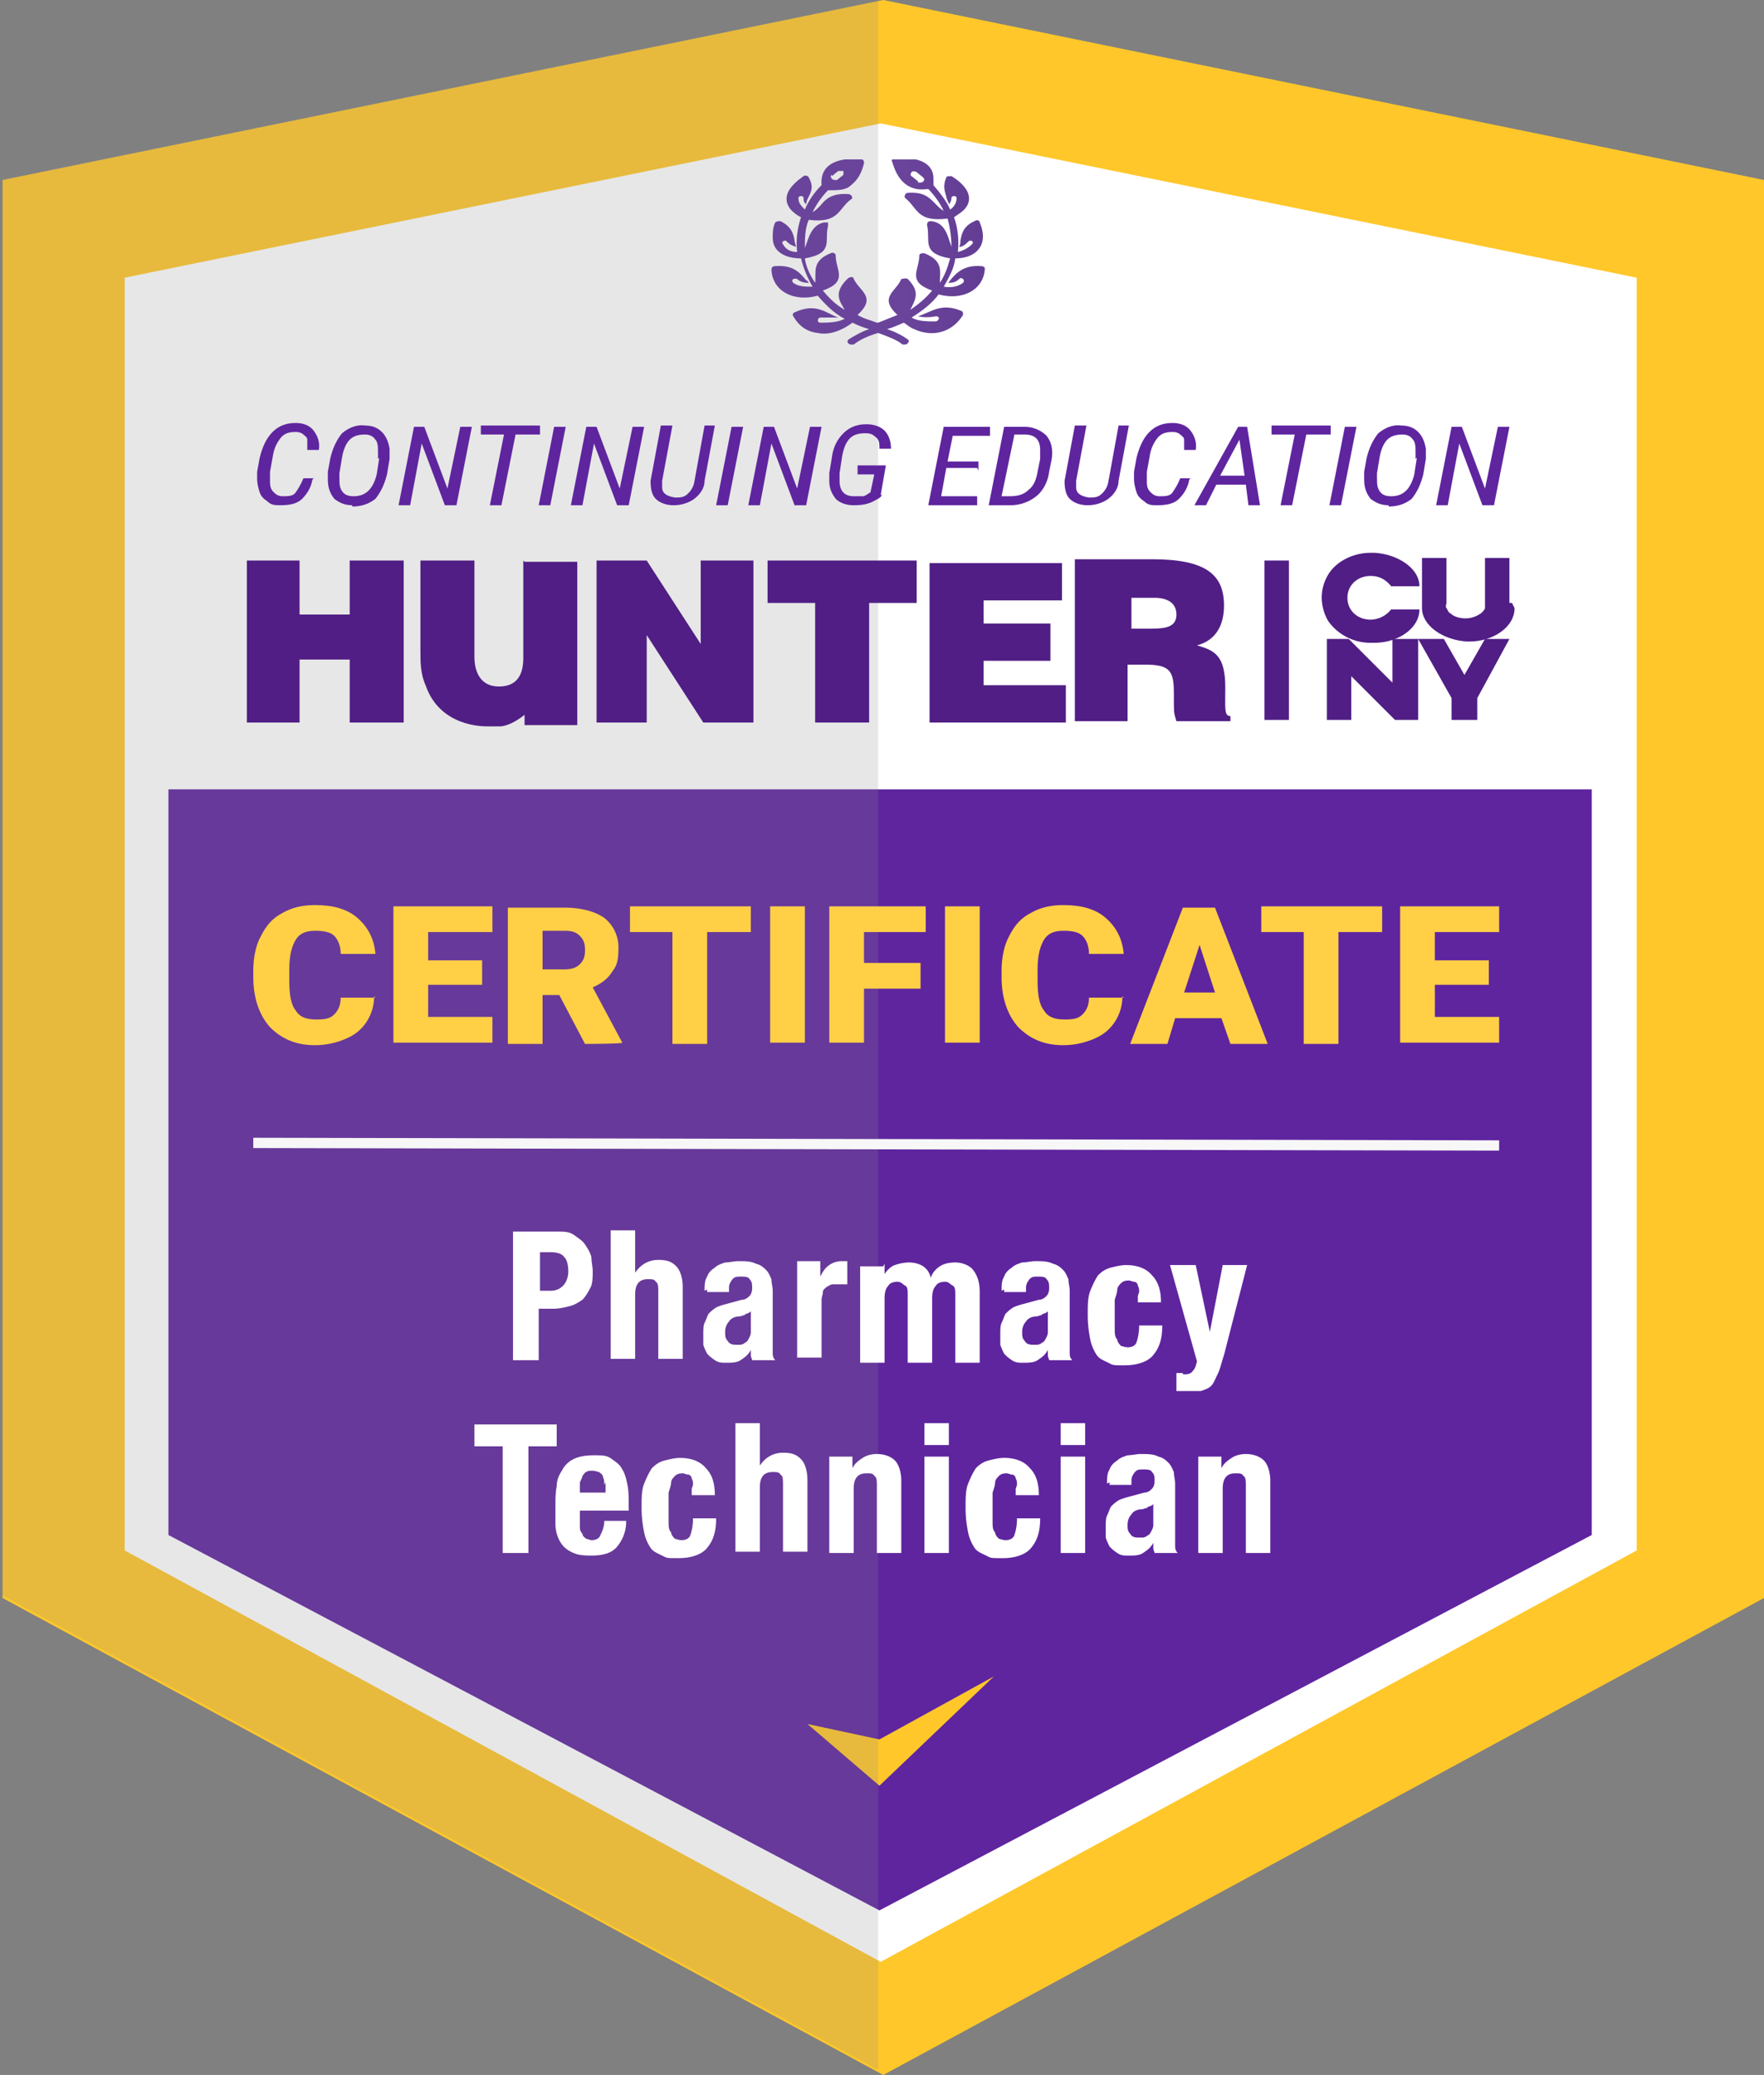 <svg xmlns="http://www.w3.org/2000/svg" xmlns:xlink="http://www.w3.org/1999/xlink" xmlns:v="https://vecta.io/nano" viewBox="0 0 137.2 161.4"><rect x="0" y="0" width="137.2" height="161.4" fill="#808080" stroke="none"/><style>.F{mix-blend-mode:multiply}.B{isolation:isolate}</style><defs><clipPath id="A"><path d="M59.9 12.4h16.8v14.5H59.9z" stroke-width="0" fill="none"></path></clipPath><clipPath id="B"><path d="M64.7 13.7l.5-.4h.4v.3l-.5.4h-.2c-.2 0-.4-.3-.2-.4m6.7.5l-.5-.4c-.1 0-.1-.2 0-.3 0-.1.3-.1.4 0l.5.4c.2.2 0 .4-.2.4h-.2m-5-1.8h-.7c-1.3.2-1.9.9-1.8 2-.6.6-1 1.2-1.3 1.9-.3-.3-.5-.5-.5-.9 0-.2.4-.2.4 0s0 .3.2.5c0-.2.1-.4.2-.6.2-.4.4-.8 0-1.5 0-.1-.3-.2-.4-.1-1 .7-1.8 1.6-1 2.6.2.2.4.4.8.6-.3.9-.4 1.8-.3 2.7-.5 0-.9-.2-1.1-.6-.2-.2.2-.4.3-.2.2.2.4.3.7.4 0-.2-.1-.3-.1-.5-.1-.6-.3-1.1-1.1-1.5-.1 0-.3 0-.4.1-.2.4-.2.8-.2 1.2 0 1.1 1 1.6 2.2 1.6.2.8.5 1.5.9 2.2-.6 0-1.1 0-1.5-.3-.2-.2 0-.4.3-.3.2.2.5.3.9.3 0 0-.1-.2-.2-.2-.5-.6-1-1.2-2.4-1.1-.2 0-.3.1-.3.3.1 1.7 1.8 2.5 3.6 2 .6.7 1.3 1.4 2.1 1.8-.6.3-1.3.3-1.9.3-.3 0-.2-.4 0-.4h1.4c-.9-.3-1.7-1.2-3.4-.4h0c-.1 0-.2.2-.1.3.4.7 1 1.2 1.9 1.3.9.2 1.9-.2 2.7-.8.4.2.9.4 1.3.5-.6.2-1.1.5-1.6.8-.2.2 0 .4.2.4h0 .2c.5-.4 1.2-.7 1.9-.9.8.3 1.4.5 1.9.9h.2 0c.2 0 .4-.3.2-.4-.4-.3-1-.6-1.6-.8.4-.1.8-.3 1.3-.5h0c.3.2.5.4.8.5 1.5.7 3 .2 3.8-1.1 0-.1 0-.3-.1-.3h0c-1.6-.7-2.4.1-3.4.4.4.1.9.1 1.4 0 .3 0 .3.3 0 .4-.7 0-1.4 0-1.9-.3.8-.5 1.6-1.1 2.1-1.8 1.8.5 3.5-.3 3.6-2h0c0-.1-.1-.2-.3-.2-1.3-.1-1.9.5-2.4 1.1 0 0-.1.2-.2.2.3 0 .6 0 .9-.3.2-.2.5.1.3.3-.4.3-.9.4-1.5.3.4-.7.8-1.4.9-2.2.7 0 1.4-.2 1.8-.7.5-.6.4-1.4.1-2.1 0-.2-.3-.2-.4-.1-.9.4-1 1-1.1 1.5 0 .2 0 .3-.1.5.3 0 .5-.2.7-.4s.5 0 .3.2c-.3.3-.7.5-1.1.6.1-.9 0-1.9-.3-2.7.3-.2.6-.4.8-.6.9-1 0-2-1-2.6-.1 0-.4 0-.4.1-.3.7-.1 1.1 0 1.5 0 .2.2.4.2.6.1-.1.2-.3.2-.5s.4-.2.4 0c0 .4-.2.7-.5.9-.3-.7-.8-1.3-1.3-1.9v-.5c0-1.4-1.5-1.7-3-1.6-.2 0-.3.2-.2.3.2.7.5 1.3 1 1.7s1.1.5 1.8.4a6.57 6.57 0 0 1 1.2 1.7c-.2-.1-.4-.3-.6-.5-.5-.5-.9-1-2.2-.9h0c-.2 0-.3.3-.2.4 1 .8.9 1.9 3.3 1.6a8.33 8.33 0 0 1 .3 2.2c-.3-.9-.5-1.9-1.6-2-.2 0-.3.1-.3.3.3 1.2-.5 2.2 1.8 2.6-.2.7-.4 1.3-.8 1.9 0-.9.3-1.7-1.2-2.3h0c-.2 0-.4 0-.4.2 0 1.1-1 2 1 2.7-.5.6-1.1 1.1-1.7 1.5.4-.8.8-1.4-.2-2.4h0c-.1-.1-.4 0-.5 0-.4 1-1.8 1.4-.3 2.8l-1.5.6h-.1c-.5-.2-1-.3-1.5-.6 1.5-1.4.2-1.8-.3-2.8 0-.2-.3-.2-.5 0h0c-1.1 1.1-.6 1.7-.2 2.4-.7-.4-1.2-.9-1.7-1.5 2-.7 1-1.6 1-2.7 0-.2-.2-.3-.4-.2h0c-1.5.6-1.1 1.5-1.2 2.3-.4-.6-.7-1.2-.8-1.9 2.3-.4 1.5-1.4 1.8-2.5v-.3h-.3c-1 .2-1.2 1.2-1.5 2 0-.7 0-1.5.3-2.2 2.4.3 2.3-.9 3.3-1.6.2-.1 0-.4-.2-.4h0c-1.3-.1-1.8.4-2.2.9-.2.2-.4.4-.6.5a6.57 6.57 0 0 1 1.2-1.7c.8 0 1.4 0 1.8-.4.5-.4.8-.9 1-1.7 0-.1 0-.3-.2-.3h-.4 0z" stroke-width="0" fill="none"></path></clipPath><linearGradient id="C" x1="70.28" y1="18.12" x2="91.14" y2="18.12" gradientUnits="userSpaceOnUse"><stop offset="0" stop-color="#6a449b"></stop><stop offset="1" stop-color="#512c82"></stop></linearGradient><path id="D" d="M24.3 37.3c-.1.6-.4 1.1-.8 1.5s-1 .5-1.7.5c-.4 0-.7 0-1-.3-.3-.2-.5-.4-.6-.7s-.2-.7-.2-1v-.6l.2-1.1c.2-.8.5-1.5 1-2s1.1-.7 1.8-.7c.6 0 1.1.2 1.4.6s.5.9.4 1.5h-.9v-.8c0-.2-.2-.3-.3-.4s-.3-.2-.6-.2c-.5 0-.9.1-1.2.5s-.5.8-.6 1.5l-.2 1.1v.8c0 .4.1.6.3.8s.4.3.7.3c.4 0 .8 0 1-.3s.4-.6.6-1.1h.8z"></path><path id="E" d="M55.6 33.1l-.8 4.3c0 .6-.4 1.1-.8 1.4s-1 .5-1.6.5-1.1-.2-1.4-.5-.4-.8-.4-1.4l.8-4.3h.9l-.8 4.3v.5c0 .5.4.7 1 .8.4 0 .7 0 1-.3a1.62 1.62 0 0 0 .5-.9l.8-4.4h.9z"></path><path id="F" d="M29.1 77.5c0 .7-.2 1.4-.6 2s-.9 1-1.6 1.3-1.5.5-2.4.5c-1.5 0-2.6-.5-3.5-1.4-.8-.9-1.3-2.2-1.3-3.9v-.5c0-1 .2-2 .6-2.7.4-.8.9-1.4 1.7-1.8.7-.4 1.5-.6 2.5-.6 1.4 0 2.5.3 3.3 1s1.3 1.6 1.4 2.8h-2.7c0-.6-.2-1.1-.5-1.4s-.8-.4-1.5-.4-1.2.2-1.5.7-.5 1.2-.5 2.3v.8c0 1.1.1 1.9.5 2.4.3.5.8.7 1.6.7s1.1-.1 1.4-.4.5-.7.5-1.3h2.7z"></path><path id="G" d="M88.6 100.5c0-.2 0-.3-.1-.5 0-.1-.1-.3-.3-.3-.1 0-.3-.1-.4-.1s-.4 0-.6.2c-.1.1-.3.3-.3.5s-.1.5-.2.8v1.1 1.2c0 .3 0 .6.2.8 0 .2.2.4.3.5.1 0 .3.1.5.1.3 0 .6-.1.7-.4s.2-.7.2-1.3h1.8c0 1-.2 1.7-.7 2.3-.4.5-1.2.8-2.2.8s-.9 0-1.3-.2-.7-.3-.9-.6-.4-.7-.5-1.2-.2-1.1-.2-1.9 0-1.4.2-1.9.4-.9.6-1.2c.3-.3.6-.5 1-.6s.8-.2 1.2-.2c.9 0 1.6.3 2 .8.5.5.7 1.2.7 2.1h-1.8v-.5z"></path></defs><g class="B"><path d="M137.2 14v110.3l-68.5 37.1L.2 124.3V14L68.7 0l68.5 14z" fill="#ffc72a"></path><path d="M127.3 21.6v99l-58.8 32-58.8-32v-99l58.8-12 58.8 12z" fill="#fff"></path><path d="M13.1 119.4v-58h110.7v58l-55.4 29.2-55.3-29.2z" fill="#5f259f"></path><path d="M68.4 135.3l-5.6-1.2 5.6 4.8 8.9-8.5-8.9 4.9z" fill="#ffc72a"></path><path class="F" d="M68.3 0v161L0 124V13.9L68.3 0z" fill="#898989" opacity=".2"></path><g clip-path="url(#A)"><g clip-path="url(#B)"><path d="M59.8 12.4h16.9v14.5H59.8z" fill="url(#C)"></path></g></g><path d="M27.2 43.6v4.2h-3.9v-4.2h-4.1v12.6h4.1v-4.9h3.9v4.9h4.2V43.6h-4.2zm32.5 0v3.3h3.7v9.3h4.2v-9.3h3.7v-3.3H59.7zm12.6 0v12.6h10.6v-2.9h-6.4v-1.9h5.2v-2.9h-5.2v-1.8h6.1v-2.9H72.3zm15.6 2.9h1.9c1 0 1.7.4 1.7 1.3s-.7 1.1-1.9 1.1H88v-2.4h0zm1.2 5.2c1.9 0 2.2.5 2.2 2.2s0 1.5.2 2.2h4.2v-.4c-.5 0-.4-.6-.4-2.2 0-2.5-.8-2.9-2.2-3.3 1.5-.4 2.1-1.6 2.1-3.1 0-2.4-1.4-3.6-5.6-3.6h-6v12.6h4.1v-4.4H89zm-48.4-8.1v7.6c0 1.3-.5 2.2-1.9 2.2s-1.9-1.1-1.9-2.3v-7.5h-4.2v7c0 .9 0 1.8.4 2.7 1.1 3.2 4.4 3.2 4.8 3.2h.8.2c.2 0 .9-.1 1.9-.9v.8h4.1V43.7h-4.1zm13.8 0v6.8h.2l-4.4-6.8h-3.9v12.6h3.9v-6.8l4.4 6.8h3.9V43.6h-3.9z" fill="#501e85"></path><path d="M99.3 43.6V56" fill="none" stroke-miterlimit="10" stroke="#501e85" stroke-width="1.9"></path><g fill="#501e85"><path d="M108.3 49.7v3.4l-3.4-3.4h-1.7 0V56h1.9v-3.4l3.4 3.4h1.8v-6.3h-2zm9.1-2.8v-1.3h0v-2.2h-1.9v3.5.4c0 .1-.2.3-.3.4-.3.2-.7.4-1.2.4h0c-.4 0-.9-.1-1.2-.4-.2-.1-.2-.3-.3-.4s0-.3 0-.4v-3.5h-1.9v2.2h0v1.7h0c0 1.4 1.7 2.5 3.5 2.6h.2c1.8 0 3.5-1.1 3.5-2.6h0l-.2-.4h0z"></path><path d="M108.2 47.4a2.08 2.08 0 0 1-1.6.8h0c-1 0-1.8-.7-1.8-1.7s.8-1.7 1.8-1.7h0c.7 0 1.2.3 1.6.8h2.2c0-1.4-1.7-2.5-3.5-2.6h-.3c-1.4 0-2.7.7-3.3 1.7-.3.5-.5 1.1-.5 1.8h0c0 .6.2 1.3.5 1.8a4.02 4.02 0 0 0 3.3 1.7h.3c1.8 0 3.5-1.1 3.5-2.6h-2.2zm7.3 2.3l-1.6 2.8-1.6-2.8h-2l2.6 4.6V56h2v-1.7l2.5-4.6h-1.9z"></path></g><g class="B" fill="#5f259f"><use xlink:href="#D"></use><path d="M27.4 39.3c-.6 0-1-.2-1.4-.5-.3-.4-.5-.8-.5-1.5v-.6l.2-1.1c.2-.8.5-1.4.9-1.9.5-.4 1.1-.7 1.8-.6.6 0 1 .2 1.3.5s.5.7.6 1.3v.2.6l-.2 1.2c-.2.8-.5 1.4-.9 1.9-.5.4-1.1.6-1.8.6zm2-3.6v-.4c0-.5 0-.9-.2-1.1-.2-.3-.5-.4-.8-.4-.5 0-.9.1-1.2.4s-.5.8-.6 1.4l-.2 1.2v.3c0 .5 0 .8.2 1.1s.5.4.9.4c.9 0 1.5-.5 1.8-1.7l.2-1.3zm6 3.6h-.8l-1.8-4.8-.9 4.8H31l1.2-6.1h.8l1.8 4.8 1-4.8h.9l-1.2 6.1zm6.5-5.5h-1.8L39 39.3h-.9l1.1-5.5h-1.8v-.7H42v.7zm.9 5.5h-.9l1.2-6.1h.9l-1.2 6.1zm6 0H48l-1.8-4.8-.9 4.8h-.9l1.2-6.1h.8l1.8 4.8 1-4.8h.9l-1.2 6.1z"></path><use xlink:href="#E"></use><path d="M56.6 39.3h-.9l1.2-6.1h.9l-1.2 6.1zm6 0h-.8L60 34.5l-.9 4.8h-.9l1.2-6.1h.8L62 38l1-4.8h.9l-1.2 6.1zm6-.8c-.1.2-.3.3-.5.4-.5.3-1 .4-1.7.4-.6 0-1.1-.2-1.4-.5-.3-.4-.5-.8-.5-1.4v-.6l.2-1.2c.1-.8.4-1.4.9-1.9s1.1-.7 1.8-.7c.6 0 1.1.2 1.4.5s.5.8.5 1.4h-.9c0-.4 0-.7-.3-.9-.2-.2-.4-.3-.8-.3-.5 0-.9.1-1.2.4s-.5.8-.6 1.4l-.2 1.3v.3.3c0 .8.4 1.2 1.1 1.2h.7c.2 0 .4-.2.6-.3l.3-1.4h-1.3v-.7h2.2l-.4 2.3zm7.4-2.1h-2.4l-.4 2.2H76v.7h-3.8l1.2-6.1H77v.7h-2.9l-.4 2h2.4v.7zm.9 2.9l1.2-6.1h1.6c.7 0 1.3.3 1.7.7.4.5.5 1.1.4 1.8l-.2 1c-.1.8-.5 1.5-1 1.9a3.22 3.22 0 0 1-2 .7H77zm2-5.5l-1 4.8h.6c.6 0 1.1-.1 1.5-.5.4-.3.6-.8.7-1.4l.2-1V35c0-.4-.1-.7-.3-.9s-.5-.3-.9-.3h-.8z"></path><use xlink:href="#E" x="32.2"></use><use xlink:href="#D" x="68.2"></use><path d="M96.9 37.7h-2.3l-.8 1.6h-.9l3.4-6.1h.7l1 6.1h-.9l-.2-1.6zM95 37h1.8l-.4-2.8-1.5 2.8zm8.4-3.2h-1.8l-1.1 5.5h-.9l1.1-5.5h-1.8v-.7h4.6v.7zm.9 5.5h-.9l1.2-6.1h.9l-1.2 6.1zm3.7 0c-.6 0-1-.2-1.4-.5-.3-.4-.5-.8-.5-1.5v-.6l.2-1.1c.2-.8.5-1.4.9-1.9.5-.4 1.1-.7 1.8-.6.6 0 1 .2 1.3.5s.5.7.6 1.3v.2.6l-.2 1.2c-.2.8-.5 1.4-.9 1.9-.5.4-1.1.6-1.8.6zm2.1-3.6v-.4c0-.5 0-.9-.2-1.1-.2-.3-.5-.4-.8-.4-.5 0-.9.1-1.2.4s-.5.8-.6 1.4l-.2 1.2v.3c0 .5 0 .8.2 1.1s.5.4.9.4c.9 0 1.5-.5 1.8-1.7l.2-1.3zm6 3.6h-.8l-1.8-4.8-.9 4.8h-.9l1.2-6.1h.8l1.8 4.8 1-4.8h.9l-1.2 6.1z"></path></g><path d="M19.7 88.9l96.9.2" fill="none" stroke="#f7f7f7" stroke-width=".8" stroke-miterlimit="10"></path><g fill="#ffcf46"><use xlink:href="#F"></use><path d="M37.5 76.6h-4.2v2.5h5v2h-7.7V70.5h7.7v2h-5v2.2h4.2v1.9zm6.2.8h-1.5v3.8h-2.7V70.6h4.4c1.3 0 2.4.3 3.1.8a2.9 2.9 0 0 1 1.1 2.4c0 1.1-.2 1.4-.5 1.8-.3.5-.8.9-1.5 1.2l2.3 4.3h0c0 .1-2.9.1-2.9.1l-2-3.8zm-1.5-2h1.7c.5 0 .9-.1 1.2-.4s.4-.6.4-1.1-.1-.8-.4-1.1-.6-.4-1.2-.4h-1.7v2.9zm16.2-2.9H55v8.7h-2.7v-8.7H49v-2h9.4v2zm4.2 8.6h-2.7V70.5h2.7v10.6zm9-4.2h-4.4v4.2h-2.7V70.5H72v2h-4.8v2.4h4.4v2zm4.6 4.2h-2.7V70.5h2.7v10.6z"></path><use xlink:href="#F" x="58.2"></use><path d="M95.1 79.2h-3.7l-.6 2h-2.9L92 70.6h2.5l4.1 10.6h-2.9l-.7-2zm-3-2h2.4l-1.2-3.7-1.2 3.7zm15.4-4.7h-3.4v8.7h-2.7v-8.7h-3.3v-2h9.4v2zm8.3 4.1h-4.2v2.5h5v2h-7.7V70.5h7.7v2h-5v2.2h4.2v1.9z"></path></g><g fill="#fff"><path d="M43.4 95.8c.5 0 .9 0 1.3.3s.6.4.8.7.4.6.5 1c0 .4.1.7.1 1.1s0 1-.2 1.3c-.2.4-.4.7-.6.9-.3.2-.6.4-1 .5s-.8.2-1.3.2h-1.1v4h-2v-10h3.5zm-.6 4.6c.4 0 .7-.1 1-.4.2-.2.4-.6.4-1.1s-.1-.9-.3-1.1c-.2-.3-.6-.4-1.1-.4H42v3h.9zm6.6-4.6V99h0c.4-.6 1-1 1.8-1s1.1.2 1.4.5.5.9.5 1.6v5.6h-1.9v-5.2c0-.4 0-.7-.2-.8-.1-.2-.3-.2-.6-.2-.7 0-1 .4-1 1.2v5h-1.9v-10h1.9zm5.4 4.6c0-.4 0-.8.2-1.1.1-.3.3-.5.6-.7.2-.2.5-.3.8-.4.3 0 .7-.1 1-.1.6 0 1 0 1.4.2.4.1.6.3.8.5s.3.5.4.7c0 .3.1.6.1.9v4 .8c0 .2 0 .4.2.6h-1.8c0-.1-.1-.2-.1-.4v-.4h0c-.2.4-.5.6-.8.8s-.7.2-1.1.2-.6 0-.9-.2-.4-.3-.6-.5c-.1-.2-.2-.4-.3-.7v-.8c0-.3 0-.7.1-.9s.2-.5.3-.7c.2-.2.3-.3.6-.5.2-.1.5-.2.9-.3l1.1-.3c.3 0 .5-.2.6-.3s.2-.3.2-.6 0-.5-.2-.7c-.1-.2-.4-.2-.7-.2s-.5 0-.7.3-.2.4-.2.7v.2H55v-.2zm3.1 1.9c-.1 0-.3.1-.4.1-.4 0-.7.2-.8.4-.2.2-.3.5-.3.8s0 .5.2.7c.1.2.3.3.6.3h.4a.76.76 0 0 0 .4-.2c.1 0 .2-.2.3-.4a.9.9 0 0 0 .1-.5V102a.76.76 0 0 1-.4.2zm5.9-4v1h0c.2-.4.4-.7.7-.9a1.69 1.69 0 0 1 1-.3h.2.2v1.8h-.3-.3-.5c-.2 0-.3.1-.5.2-.1.1-.3.2-.3.4s-.1.4-.1.6v4.5H62v-7.5h1.8zm5 0v.8h0c.2-.3.5-.6.8-.7s.7-.2 1.1-.2.8.1 1.1.3.5.5.6.9h0c.1-.4.4-.7.7-.9s.7-.3 1.2-.3 1.1.2 1.4.6.5.9.5 1.7v5.5h-1.9v-5.3c0-.3 0-.6-.2-.7s-.3-.3-.6-.3-.6.1-.7.3c-.2.2-.3.5-.3 1v5h-1.9v-5.3c0-.3 0-.6-.2-.7s-.3-.3-.6-.3-.6.1-.7.3c-.2.2-.3.5-.3 1v5h-1.9v-7.5h1.8zm9.1 2.1c0-.4 0-.8.2-1.1.1-.3.3-.5.6-.7.2-.2.5-.3.8-.4.3 0 .7-.1 1-.1.6 0 1 0 1.4.2.4.1.6.3.8.5s.3.5.4.7c0 .3.1.6.1.9v4 .8c0 .2 0 .4.2.6h-1.8c0-.1-.1-.2-.1-.4v-.4h0c-.2.4-.5.6-.8.8s-.7.2-1.1.2-.6 0-.9-.2-.4-.3-.6-.5c-.1-.2-.2-.4-.3-.7v-.8c0-.3 0-.7.1-.9s.2-.5.3-.7c.2-.2.3-.3.6-.5.2-.1.5-.2.9-.3l1.1-.3c.3 0 .5-.2.6-.3s.2-.3.2-.6 0-.5-.2-.7c-.1-.2-.4-.2-.7-.2s-.5 0-.7.3-.2.4-.2.7v.2h-1.7v-.2zm3.1 1.9c-.1 0-.3.1-.4.1-.4 0-.7.2-.8.4-.2.2-.3.5-.3.8s0 .5.2.7c.1.2.3.3.6.3h.4a.76.76 0 0 0 .4-.2c.1 0 .2-.2.3-.4a.9.9 0 0 0 .1-.5V102a.76.76 0 0 1-.4.2z"></path><use xlink:href="#G"></use><path d="M92 106.9c.4 0 .6 0 .8-.3.2-.2.2-.4.3-.7L91 98.4h2l1.1 5.2h0l1-5.2H97l-1.8 7c-.2.6-.3 1.1-.5 1.5s-.3.7-.5.9-.5.3-.8.4h-1.1-.8v-1.4h.5zm-48.7 5.6h-2.2v8.3h-2v-8.3h-2.2v-1.7h6.4v1.7zm1.8 5.5v.7c0 .2 0 .4.2.6 0 .2.2.3.3.4.1 0 .3.1.4.1.3 0 .6-.1.7-.4.1-.2.3-.6.3-1.1h1.7a3.01 3.01 0 0 1-.7 2c-.4.5-1.1.7-2 .7s-1.2-.1-1.6-.3a1.96 1.96 0 0 1-.9-.9c-.2-.4-.3-.8-.3-1.3v-1.4c0-.4 0-1 .1-1.5 0-.5.2-.9.4-1.2a1.96 1.96 0 0 1 .9-.9c.4-.2.9-.3 1.6-.3s1 0 1.4.3.6.4.8.8c.2.3.3.7.4 1.2s.1 1 .1 1.6v.4h-3.8v.6zm1.9-2.5c0-.2 0-.4-.1-.6 0-.2-.2-.3-.3-.4-.1 0-.3-.1-.5-.1s-.4 0-.5.1c-.1 0-.2.2-.3.3 0 .1-.1.3-.2.5v.5.3h2v-.8z"></path><use xlink:href="#G" x="-34.7" y="15"></use><path d="M59.1 110.8v3.2h0c.4-.6 1-1 1.8-1s1.1.2 1.4.5.5.9.5 1.6v5.6h-1.9v-5.2c0-.4 0-.7-.2-.8-.1-.2-.3-.2-.6-.2-.7 0-1 .4-1 1.2v5h-1.9v-10h1.9zm7.2 2.5v.9h0c.2-.4.5-.6.8-.8s.7-.3 1.1-.3c.6 0 1.1.2 1.4.5s.5.9.5 1.6v5.6h-1.9v-5.2c0-.4 0-.7-.2-.8-.1-.2-.3-.2-.6-.2-.7 0-1 .4-1 1.2v5h-1.9v-7.5h1.8zm7.5-2.6v1.7h-1.9v-1.7h1.9zm0 2.6v7.5h-1.9v-7.5h1.9zm5.3 2.2c0-.2 0-.3-.1-.5 0-.1-.1-.3-.3-.3-.1 0-.3-.1-.4-.1s-.4 0-.6.2c-.1.1-.3.3-.3.5s-.1.5-.2.8v1.1 1.2c0 .3 0 .6.2.8 0 .2.2.4.3.5.1 0 .3.1.5.1.3 0 .6-.1.7-.4s.2-.7.2-1.3h1.8c0 1-.2 1.7-.7 2.3-.4.5-1.2.8-2.2.8s-.9 0-1.3-.2-.7-.3-.9-.6-.4-.7-.5-1.2-.2-1.1-.2-1.9 0-1.4.2-1.9.4-.9.6-1.2c.3-.3.6-.5 1-.6s.8-.2 1.2-.2c.9 0 1.6.3 2 .8.5.5.7 1.2.7 2.1H79v-.5zm5.3-4.8v1.7h-1.9v-1.7h1.9zm0 2.6v7.5h-1.9v-7.5h1.9zm1.7 2.1c0-.4 0-.8.2-1.1.1-.3.3-.5.6-.7.2-.2.5-.3.8-.4.3 0 .7-.1 1-.1.6 0 1 0 1.4.2.4.1.6.3.8.5s.3.5.4.7c0 .3.1.6.1.9v4 .8c0 .2 0 .4.2.6h-1.8c0-.1-.1-.2-.1-.4v-.4h0c-.2.4-.5.6-.8.8s-.7.2-1.1.2-.6 0-.9-.2-.4-.3-.6-.5c-.1-.2-.2-.4-.3-.7v-.8c0-.3 0-.7.1-.9s.2-.5.3-.7a3.17 3.17 0 0 1 .6-.5c.2-.1.5-.2.9-.3l1.1-.3c.3 0 .5-.2.6-.3s.2-.3.2-.6 0-.5-.2-.7c-.1-.2-.4-.2-.7-.2s-.5 0-.7.3-.2.4-.2.7v.2h-1.7v-.2zm3.1 1.9c-.1 0-.3.1-.4.1-.4 0-.7.2-.8.4-.2.2-.3.5-.3.8s0 .5.2.7c.1.2.3.3.6.3h.4a.76.76 0 0 0 .4-.2c.1 0 .2-.2.3-.4a.9.9 0 0 0 .1-.5V117a.76.76 0 0 1-.4.2zm5.8-4v.9h0c.2-.4.5-.6.8-.8s.7-.3 1.1-.3c.6 0 1.1.2 1.4.5s.5.9.5 1.6v5.6h-1.9v-5.2c0-.4 0-.7-.2-.8-.1-.2-.3-.2-.6-.2-.7 0-1 .4-1 1.2v5h-1.9v-7.5H95z"></path></g></g></svg>
